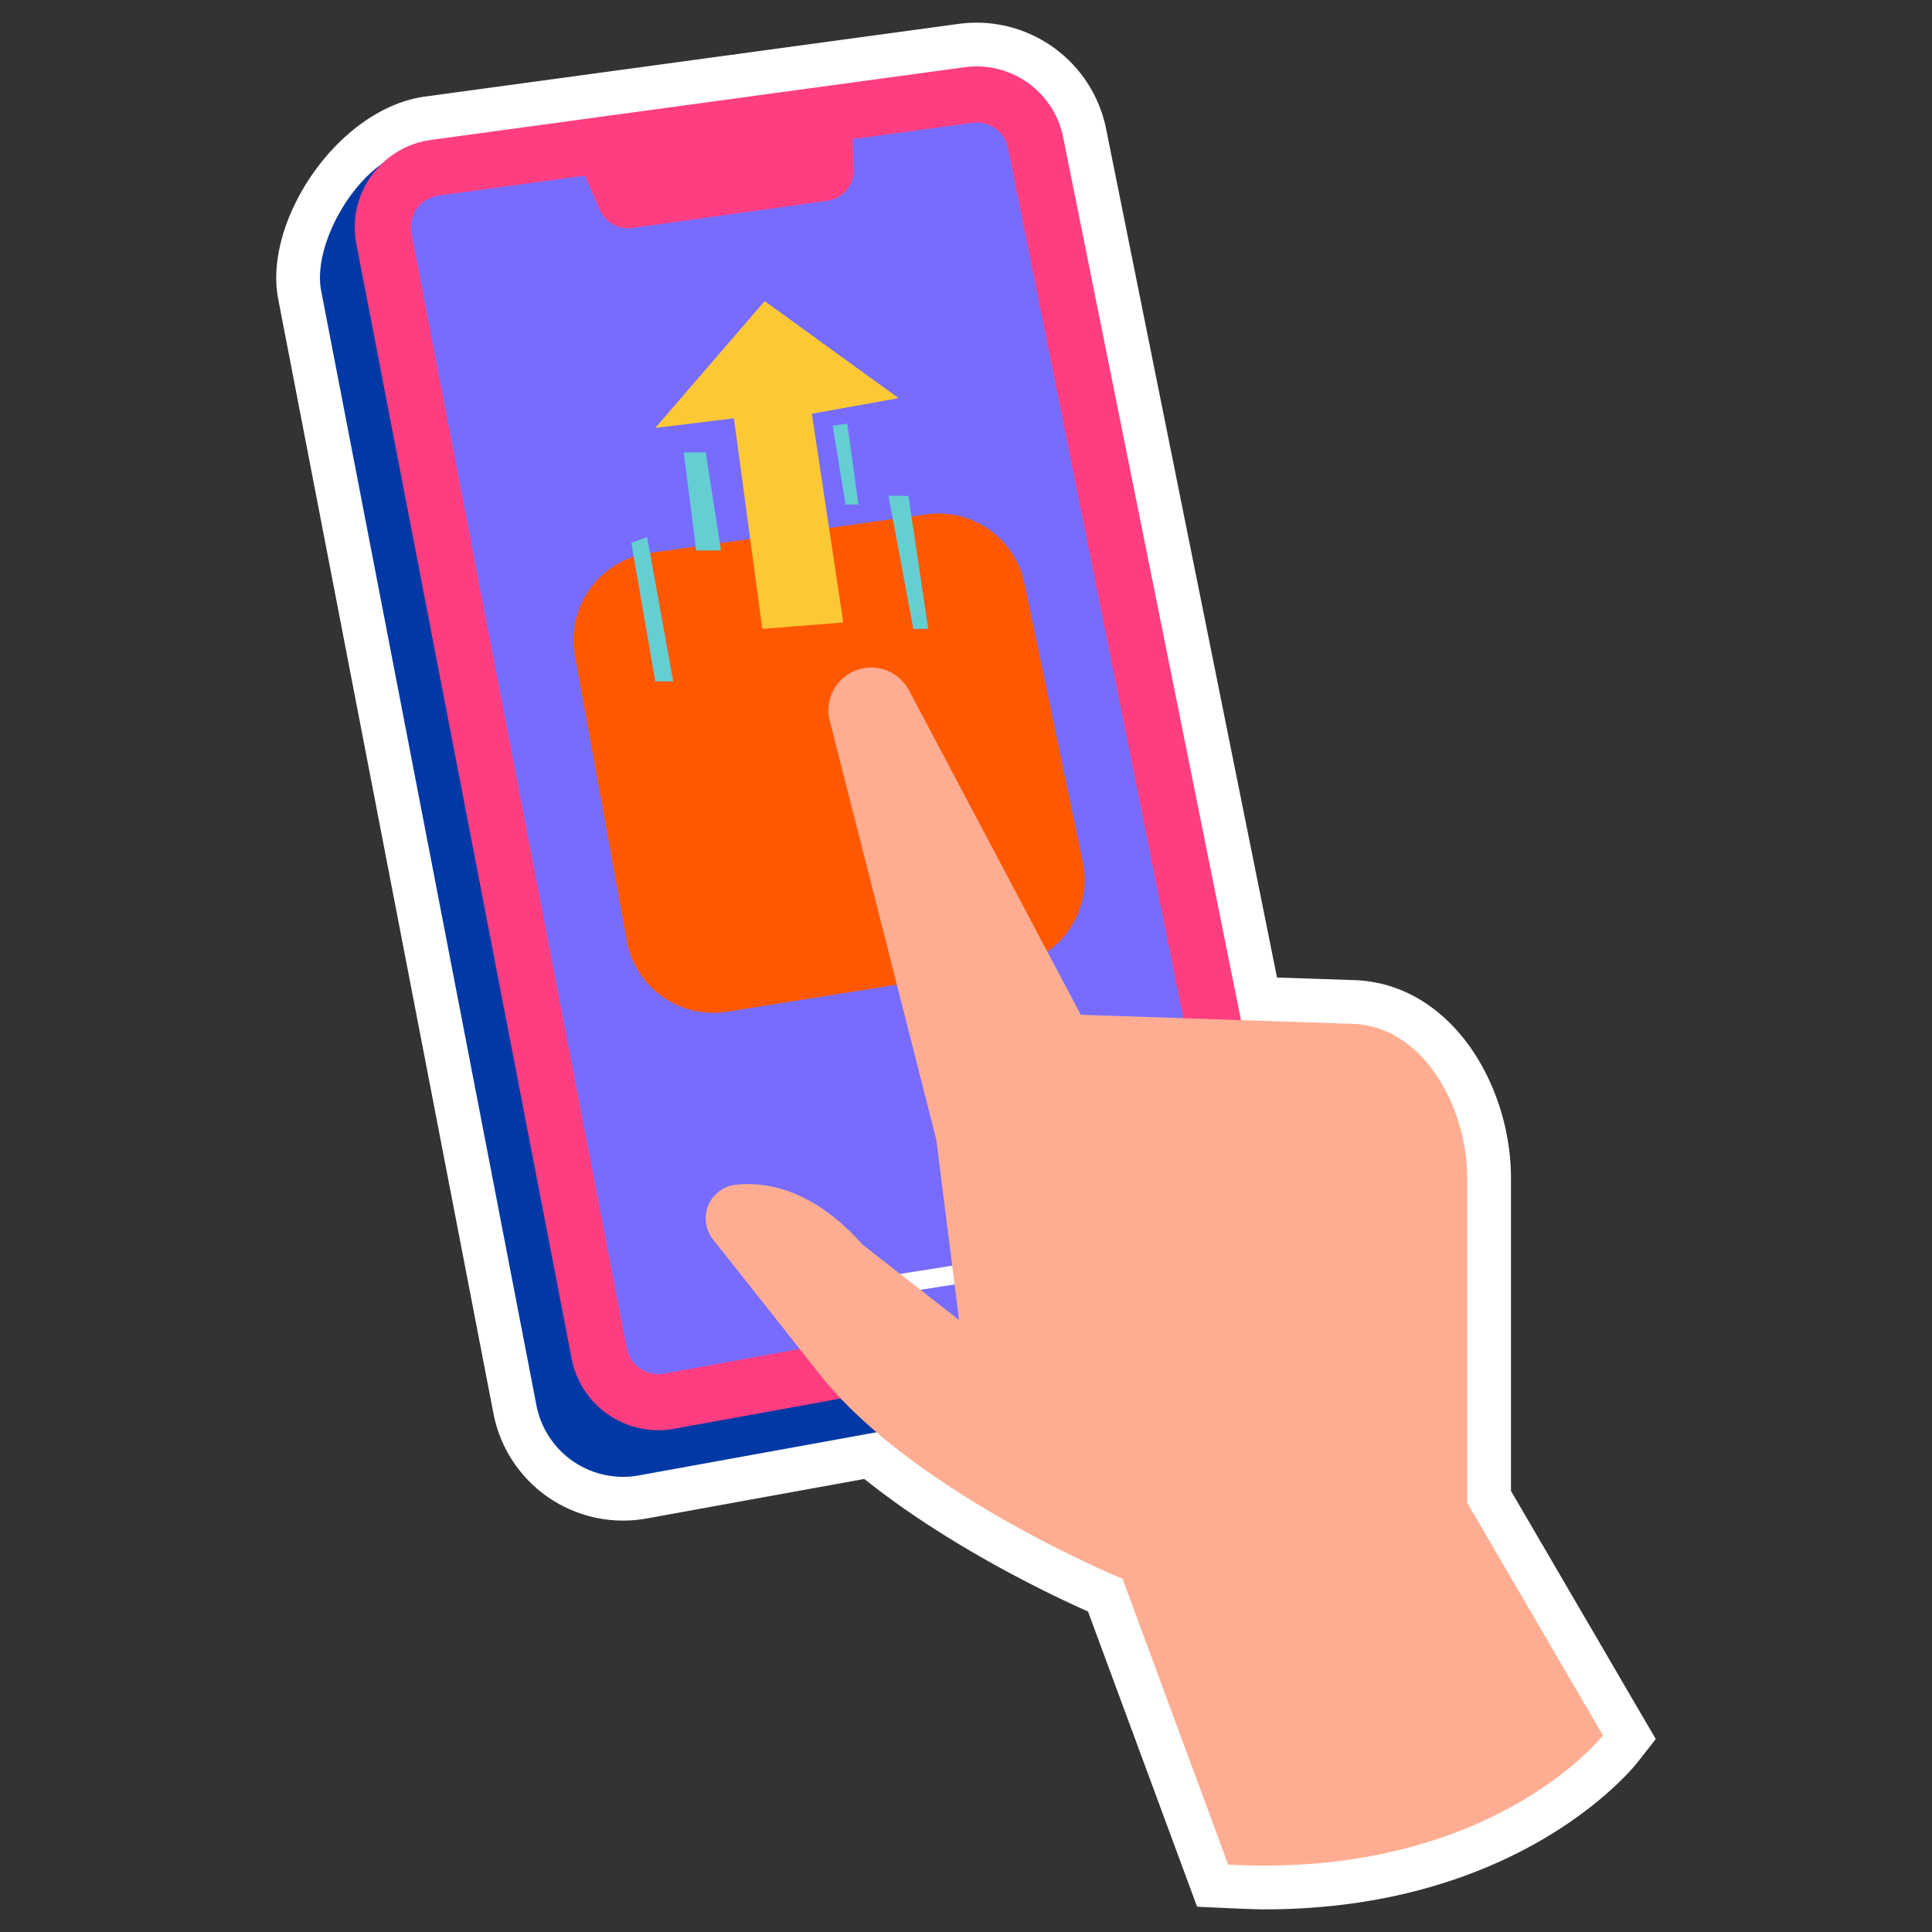 <svg xmlns="http://www.w3.org/2000/svg" height="512" viewBox="0 0 512 512" width="512"><rect x="0" y="0" width="512" height="512" fill="#333333" stroke="none"/><g id="Stickers"><path d="m400.423 395.1v-82.856c0-24.737-15.862-51.649-41.6-52.507l-20.4-.68-45.31-224.981a35.042 35.042 0 0 0 -39.013-27.753l-141.424 19.263c-23.088 3.143-42.953 32.938-38.952 53.648l57.052 295.394a35 35 0 0 0 40.6 27.783l57.685-10.471c22.061 17.656 48.579 30.357 59.272 35.128l28.911 78.232c17.721.851 17.963.7 17.862.7 67.519 0 97.581-37.345 98.828-38.934l4.86-6.2z" fill="#fff"></path><path d="m246.337 30.167-137.044 9.812c-13.3 1.812-26.729 23.876-24.183 37.056l57.053 295.393a23.385 23.385 0 0 0 27.137 18.572l142.536-25.874c12.879-2.338 29.434-20.886 26.85-33.718l-66.269-282.688a23.385 23.385 0 0 0 -26.08-18.553z" fill="#0038a6"></path><path d="m255.666 17.813-141.424 19.263a23.384 23.384 0 0 0 -19.8 27.6l57.053 295.392a23.385 23.385 0 0 0 27.136 18.574l142.536-25.874a23.384 23.384 0 0 0 18.747-27.625l-58.169-288.777a23.384 23.384 0 0 0 -26.079-18.553z" fill="#ff3d81"></path><path d="m109.051 61.859 57.049 295.391a8.5 8.5 0 0 0 9.883 6.756l142.513-25.874a8.47 8.47 0 0 0 6.817-10.041l-58.166-288.779a8.468 8.468 0 0 0 -9.472-6.757l-31.733 4.32.3 7.981a8.117 8.117 0 0 1 -6.989 8.348l-51.712 7.216a8.117 8.117 0 0 1 -8.541-4.751l-4.035-9.113-38.712 5.273a8.492 8.492 0 0 0 -7.202 10.03z" fill="#776cff"></path><path d="m225.083 344.756a2.5 2.5 0 0 1 -.387-4.97l46.116-7.269a2.5 2.5 0 0 1 .779 4.939l-46.115 7.27a2.63 2.63 0 0 1 -.393.03z" fill="#fff"></path><path d="m152.36 173.778 13.729 75.511a23.281 23.281 0 0 0 26.564 18.827l75.16-11.957a23.281 23.281 0 0 0 19.13-27.761l-15.443-73.798a23.282 23.282 0 0 0 -26-18.289l-73.443 10.248a23.282 23.282 0 0 0 -19.697 27.219z" fill="#ff5800"></path><path d="m248.144 302.086-28.244-111.071a11.323 11.323 0 0 1 7.867-13.679 11.324 11.324 0 0 1 13.115 5.591l45.529 86 72.026 2.4c18.777.626 30.385 22.052 30.385 40.917v85.99l35.983 61.676s-29.805 38.01-99.324 34.229l-28-75.747s-55.415-22.683-80.3-54.244c-13.091-16.6-22.359-28.3-28.2-35.663a8.978 8.978 0 0 1 6.078-14.528c8.807-.866 20.9 1.706 33.5 15.863l25.6 19.992z" fill="#ffad92"></path><path d="m202.018 166.662-7.519-55.817-20.847 2.566 28.996-33.615 35.482 25.708-22.972 4.137 8.322 55.326z" fill="#fcc836"></path><g fill="#65ced2"><path d="m187.022 119.9 4.051 25.979h-6.577l-3.289-25.979z"></path><path d="m235.468 131.41 6.578 35.252h3.946l-5.262-35.252z"></path><path d="m167.313 143.824 4.193-1.48 6.906 38.23h-4.76z"></path><path d="m220.67 112.829 3.864-.575 2.96 21.458h-3.412z"></path></g></g></svg>